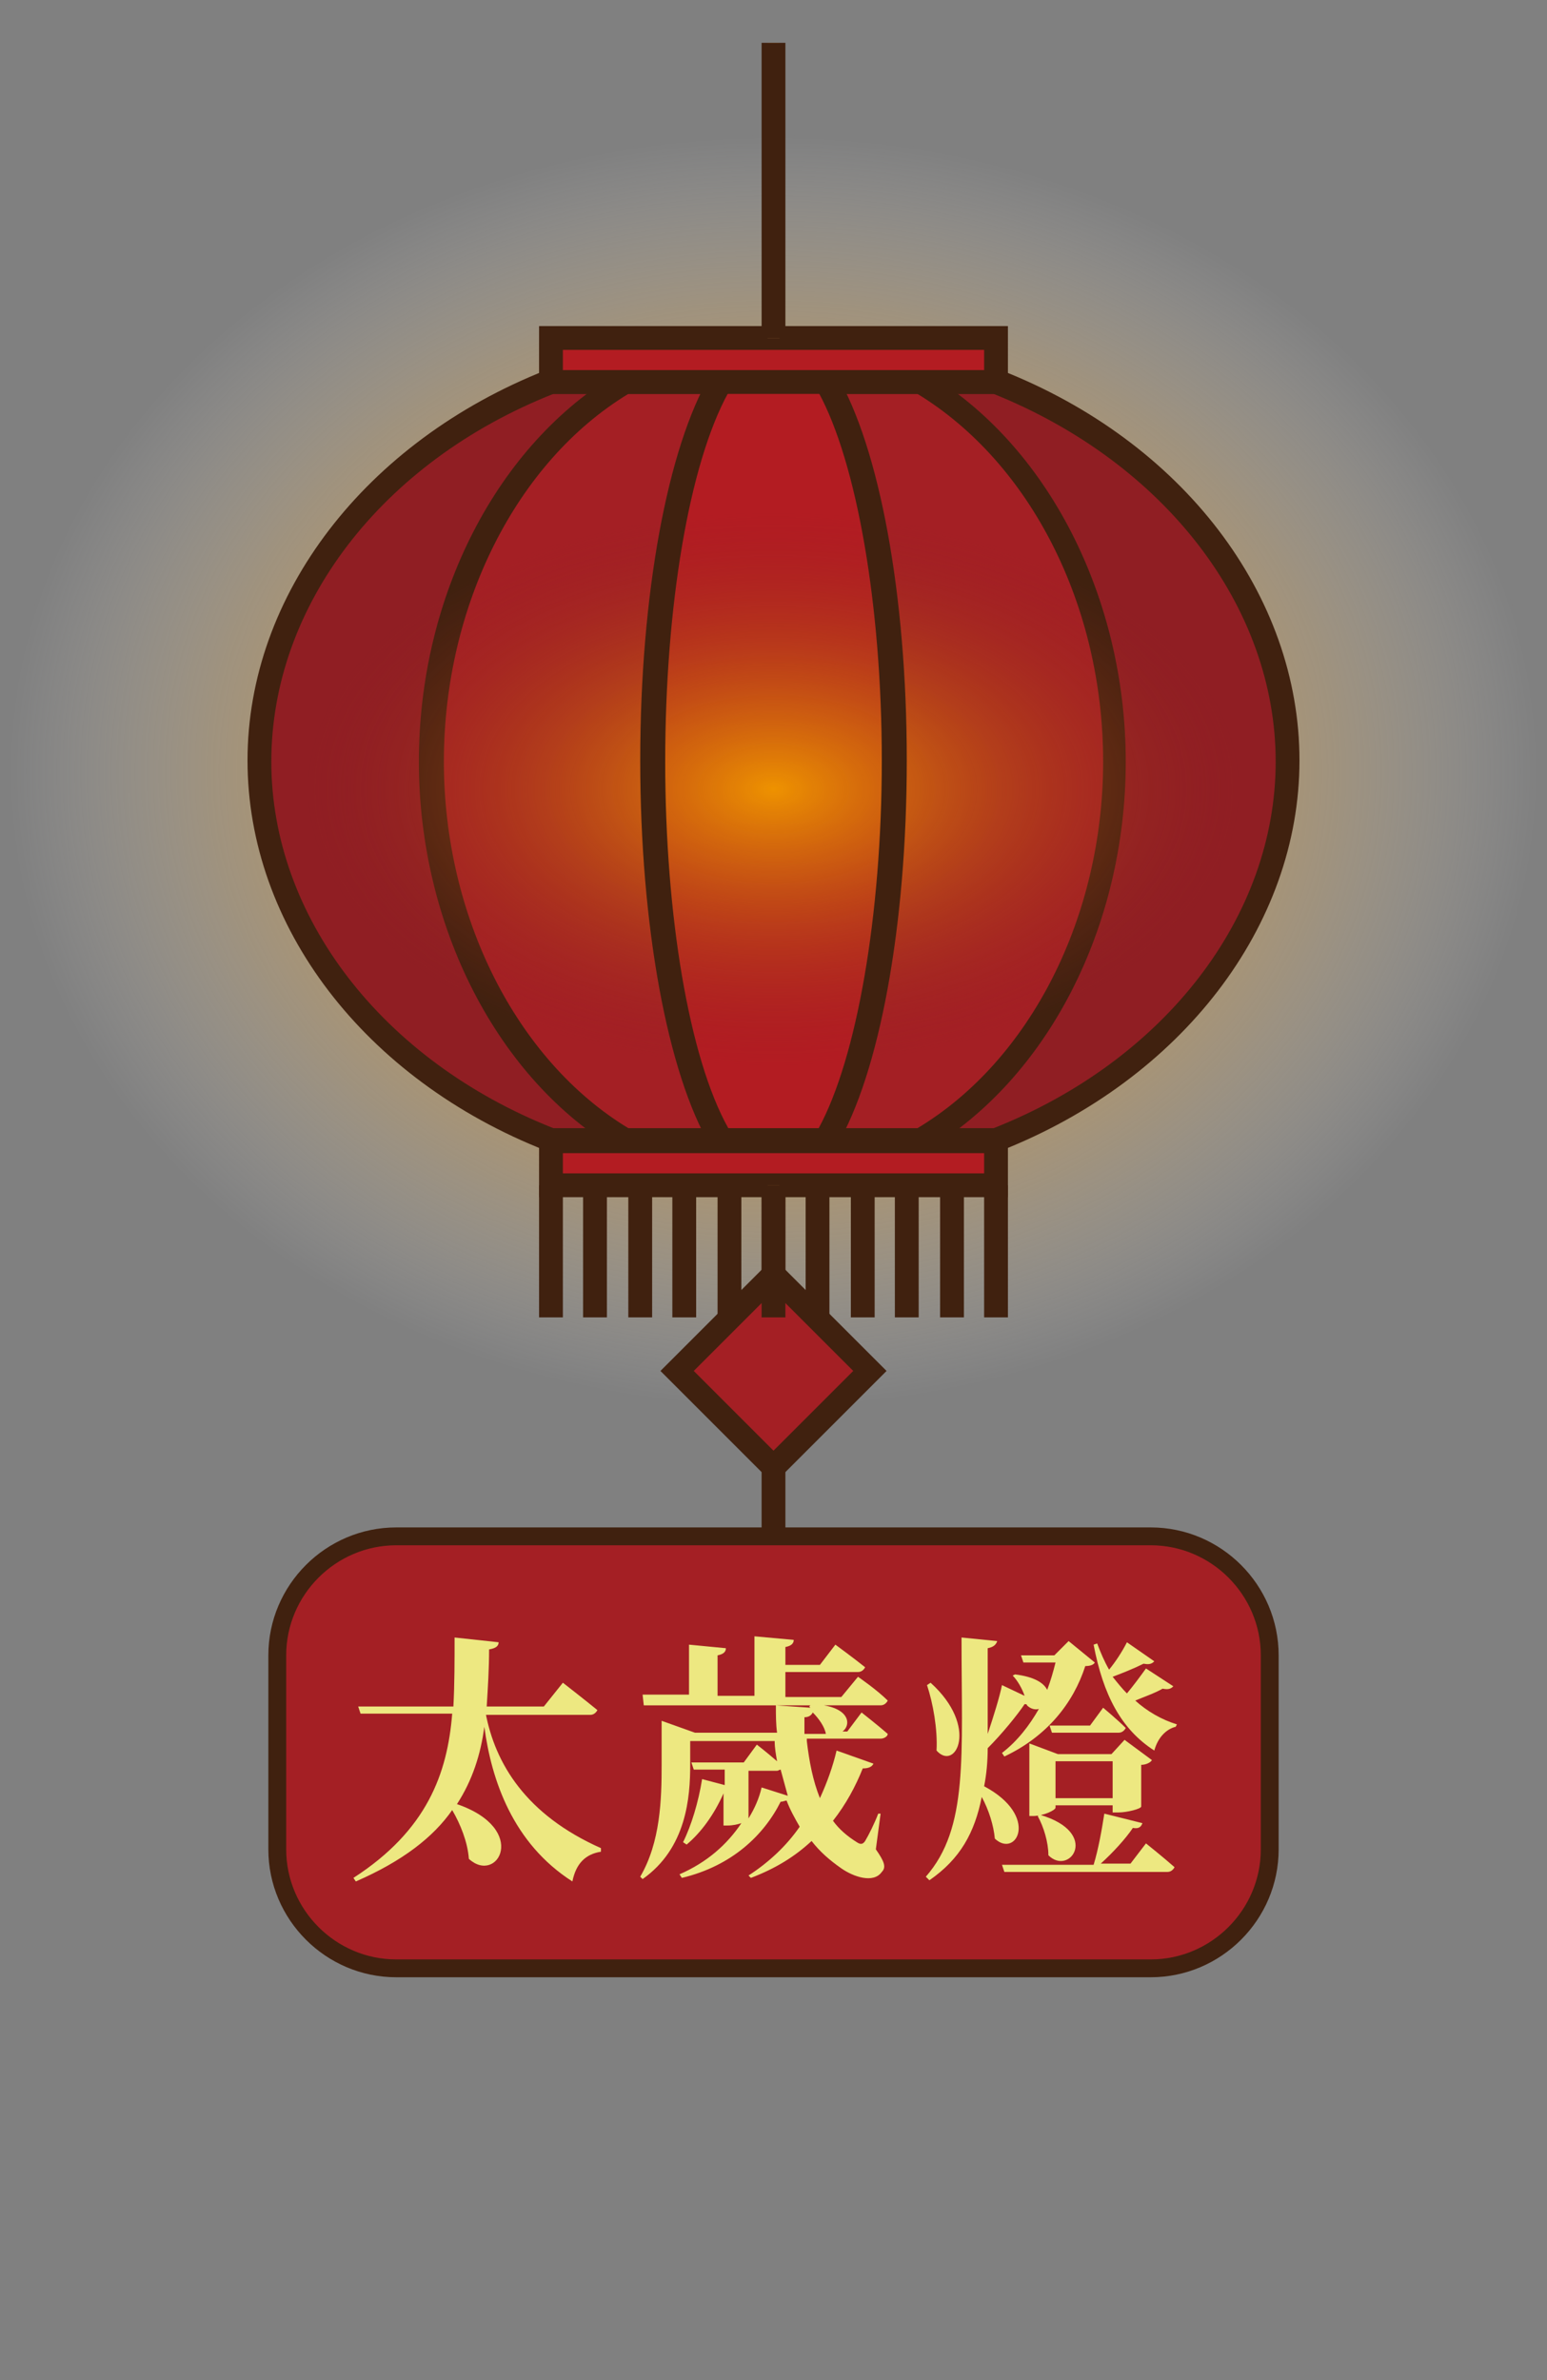<?xml version="1.0" encoding="utf-8"?>
<!-- Generator: Adobe Illustrator 25.3.1, SVG Export Plug-In . SVG Version: 6.00 Build 0)  -->
<svg version="1.1" id="圖層_1" xmlns="http://www.w3.org/2000/svg" xmlns:xlink="http://www.w3.org/1999/xlink" x="0px" y="0px"
	width="130" height="200" viewBox="0 0 130 200" style="enable-background:new 0 0 130 200;" xml:space="preserve">
<rect x="0" y="0" width="130" height="200" fill="#808080" stroke="none"/>
<style type="text/css">
	.st0{fill:url(#SVGID_1_);}
	.st1{fill:#901E23;}
	.st2{fill:#40210F;}
	.st3{fill:#A41F24;stroke:#D49E4E;stroke-miterlimit:10;}
	.st4{fill:#B31C22;}
	.st5{fill:url(#SVGID_2_);}
	.st6{fill:none;stroke:#D49E4E;stroke-miterlimit:10;}
	.st7{fill:#A41F24;stroke:#D49E4E;stroke-width:1;stroke-miterlimit:10;}
	.st8{fill:#A41F24;stroke:#40210F;stroke-width:1.5;stroke-miterlimit:10;}
	.st9{fill:none;}
	.st10{fill:#EDE881;}
</style>
<g>
	
		<radialGradient id="SVGID_1_" cx="65" cy="122.071" r="64.439" gradientTransform="matrix(1 0 0 -0.831 0 166.278)" gradientUnits="userSpaceOnUse">
		<stop  offset="0" style="stop-color:#EE9200"/>
		<stop  offset="0.162" style="stop-color:#EE9303;stop-opacity:0.838"/>
		<stop  offset="0.293" style="stop-color:#EF980D;stop-opacity:0.707"/>
		<stop  offset="0.412" style="stop-color:#F09F1E;stop-opacity:0.588"/>
		<stop  offset="0.525" style="stop-color:#F2A936;stop-opacity:0.475"/>
		<stop  offset="0.633" style="stop-color:#F4B655;stop-opacity:0.367"/>
		<stop  offset="0.738" style="stop-color:#F6C67B;stop-opacity:0.262"/>
		<stop  offset="0.84" style="stop-color:#F9DAA7;stop-opacity:0.16"/>
		<stop  offset="0.937" style="stop-color:#FDEFDA;stop-opacity:6.285286e-02"/>
		<stop  offset="1" style="stop-color:#FFFFFF;stop-opacity:0"/>
	</radialGradient>
	<ellipse class="st0" cx="65" cy="64.8" rx="64.4" ry="53.6"/>
	<g>
		<path class="st1" d="M21.8,64c0,14,10,26.2,24.5,31.9h37.4C98.2,90.1,108.2,78,108.2,64s-10-26.2-24.5-31.9H46.3
			C31.8,37.8,21.8,49.9,21.8,64z"/>
		<path class="st2" d="M83.9,96.8H46.1l-0.2-0.1c-15.3-6-25.1-18.9-25.1-32.8s9.9-26.8,25.1-32.8l0.2-0.1h37.8l0.2,0.1
			c15.3,6,25.1,18.9,25.1,32.8s-9.9,26.8-25.1,32.8L83.9,96.8z M46.5,94.8h37C97.9,89.1,107.2,77,107.2,64s-9.3-25.1-23.7-30.9h-37
			C32.1,38.8,22.8,50.9,22.8,64C22.8,77,32.1,89.1,46.5,94.8z"/>
	</g>
	<g>
		<path class="st3" d="M36.3,64c0,14,6.7,26.2,16.3,31.9h24.9C87.1,90.1,93.7,78,93.7,64S87,37.8,77.4,32.1H52.6
			C42.9,37.8,36.3,49.9,36.3,64z"/>
		<path class="st2" d="M77.7,96.8H52.3L52,96.7c-10.2-6-16.8-18.9-16.8-32.7c0-13.9,6.6-26.7,16.8-32.7l0.2-0.1h25.4l0.2,0.1
			C88,37.3,94.6,50.2,94.6,64c0,13.9-6.6,26.7-16.8,32.7L77.7,96.8z M52.8,94.8h24.3C86.6,89.1,92.7,77,92.7,64
			c0-13.1-6.1-25.1-15.6-30.9H52.8C43.4,38.8,37.3,50.9,37.3,64C37.3,77,43.4,89.1,52.8,94.8z"/>
	</g>
	<g>
		<path class="st4" d="M54.9,64c0,14,2.3,26.2,5.8,31.9h8.8c3.4-5.7,5.8-17.8,5.8-31.9S73,37.8,69.5,32.1h-8.8
			C57.2,37.8,54.9,49.9,54.9,64z"/>
		
			<radialGradient id="SVGID_2_" cx="65" cy="-124.333" r="39.199" gradientTransform="matrix(1 0 0 0.593 0 140.039)" gradientUnits="userSpaceOnUse">
			<stop  offset="0" style="stop-color:#EE9200"/>
			<stop  offset="0.304" style="stop-color:#D4720A;stop-opacity:0.696"/>
			<stop  offset="0.969" style="stop-color:#932222;stop-opacity:3.133374e-02"/>
			<stop  offset="1" style="stop-color:#901E23;stop-opacity:0"/>
		</radialGradient>
		<ellipse class="st5" cx="65" cy="66.3" rx="39.2" ry="23.2"/>
		<path class="st2" d="M70,96.8H60l-0.3-0.5c-3.6-6.1-5.9-18.5-5.9-32.4s2.3-26.3,5.9-32.4L60,31h10l0.3,0.5
			c3.6,6.1,5.9,18.5,5.9,32.4s-2.3,26.3-5.9,32.4L70,96.8z M61.2,94.8h7.6c3.2-5.9,5.3-17.9,5.3-30.9S72,38.9,68.8,33h-7.6
			c-3.3,6-5.3,18-5.3,31C55.9,76.9,57.9,88.9,61.2,94.8z"/>
	</g>
	<g>
		<rect x="46.3" y="28.4" class="st4" width="37.4" height="3.7"/>
		<path class="st2" d="M84.7,33.1H45.3v-5.7h39.4V33.1z M47.3,31.1h35.4v-1.7H47.3V31.1z"/>
	</g>
	<g>
		<rect x="46.3" y="95.8" class="st4" width="37.4" height="3.7"/>
		<path class="st2" d="M84.7,100.6H45.3v-5.7h39.4V100.6z M47.3,98.6h35.4v-1.7H47.3V98.6z"/>
	</g>
	<g>
		<line class="st6" x1="65" y1="99.6" x2="65" y2="108"/>
		<rect x="64" y="99.6" class="st2" width="2" height="8.4"/>
	</g>
	<g>
		<line class="st6" x1="65" y1="123.3" x2="65" y2="131.7"/>
		<rect x="64" y="123.3" class="st2" width="2" height="8.4"/>
	</g>
	<g>
		
			<rect x="59.3" y="109.5" transform="matrix(0.707 -0.707 0.707 0.707 -62.427 79.696)" class="st7" width="11.4" height="11.4"/>
		<path class="st2" d="M65,124.7l-9.5-9.5l9.5-9.5l9.5,9.5L65,124.7z M58.3,115.2l6.7,6.7l6.7-6.7l-6.7-6.7L58.3,115.2z"/>
	</g>
	<g>
		<line class="st6" x1="65" y1="28.4" x2="65" y2="3.6"/>
		<rect x="64" y="3.6" class="st2" width="2" height="24.8"/>
	</g>
	<path class="st8" d="M96.7,165.4H33.3c-5.5,0-10-4.5-10-10v-16.3c0-5.5,4.5-10,10-10h63.4c5.5,0,10,4.5,10,10v16.3
		C106.7,160.9,102.2,165.4,96.7,165.4z"/>
	<g>
		<rect x="29" y="136.7" class="st9" width="76" height="27.1"/>
		<path class="st10" d="M40.8,143.9c0.8,4.3,3.4,8.6,9.7,11.4v0.3c-1.3,0.2-2.1,1-2.4,2.5c-5-3.2-6.8-8.5-7.4-13
			c-0.3,2.3-1,4.5-2.3,6.5c6.1,2.1,3.4,6.8,1,4.6c-0.1-1.4-0.7-2.9-1.4-4.1c-1.6,2.3-4.2,4.3-8.1,6l-0.2-0.3c6.2-4,7.9-8.8,8.3-13.8
			h-7.7l-0.2-0.6h8c0.1-1.9,0.1-3.8,0.1-5.8l3.7,0.4c0,0.3-0.2,0.5-0.8,0.6c0,1.6-0.1,3.2-0.2,4.8h4.8l1.6-2c0,0,1.8,1.4,2.9,2.3
			c-0.1,0.2-0.3,0.4-0.6,0.4h-8.8V143.9z"/>
		<path class="st10" d="M67.8,146.3c0.2,1.7,0.5,3.3,1.1,4.8c0.6-1.3,1.1-2.7,1.4-4l3.1,1.1c-0.1,0.2-0.3,0.4-0.9,0.4
			c-0.6,1.5-1.4,3-2.5,4.4c0.5,0.7,1.2,1.3,2,1.8c0.3,0.2,0.5,0.2,0.7-0.1c0.3-0.5,0.8-1.5,1.1-2.3H74l-0.4,3c0.7,1,0.9,1.5,0.5,1.9
			c-0.7,1-2.4,0.4-3.4-0.3s-1.8-1.4-2.5-2.3c-1.4,1.3-3,2.3-5.1,3.1l-0.2-0.2c1.7-1.1,3.2-2.5,4.3-4.1c-0.4-0.7-0.8-1.4-1.1-2.2
			c-0.1,0-0.3,0.1-0.5,0.1c-1.4,2.8-4.1,5.4-8.3,6.4l-0.2-0.3c2.3-1,4-2.5,5.2-4.3c-0.3,0.1-0.7,0.2-1.2,0.2h-0.3v-2.7l0,0
			c-0.8,1.8-1.9,3.3-3.1,4.3l-0.3-0.2c0.7-1.4,1.3-3.4,1.6-5.3l1.9,0.5v-1.3h-2.6l-0.2-0.6h4.4l1.1-1.5c0,0,0.9,0.7,1.7,1.4
			c-0.1-0.6-0.2-1.1-0.2-1.7H58v2c0,2.7-0.3,7-4,9.6l-0.2-0.2c1.7-2.9,1.8-6.5,1.8-9.4v-3.7l2.8,1h6.9c-0.1-0.7-0.1-1.5-0.1-2.3
			l2.9,0.2l-0.1-0.1l0.2-0.2c3.2,0.1,3.4,1.7,2.6,2.3h0.4l1.2-1.6c0,0,1.4,1.1,2.2,1.8c0,0.2-0.3,0.4-0.6,0.4h-6.2V146.3z M54,142.4
			h3.9v-4.2l3.1,0.3c0,0.3-0.2,0.5-0.7,0.6v3.4h3.1v-5l3.3,0.3c0,0.3-0.2,0.5-0.7,0.6v1.5h2.9l1.3-1.7c0,0,1.5,1.1,2.5,1.9
			c-0.1,0.2-0.3,0.4-0.6,0.4H66v2.1h4.7l1.4-1.7c0,0,1.6,1.1,2.5,2c-0.1,0.2-0.3,0.4-0.6,0.4H54.1L54,142.4z M66.2,150.9
			c-0.2-0.7-0.4-1.5-0.6-2.2c-0.1,0-0.2,0.1-0.3,0.1h-2.4v4c0.5-0.8,0.9-1.7,1.1-2.6L66.2,150.9z M69.4,145.7
			c-0.1-0.6-0.6-1.3-1.1-1.8c-0.1,0.2-0.3,0.4-0.7,0.4c0,0.5,0,0.9,0,1.4L69.4,145.7L69.4,145.7z"/>
		<path class="st10" d="M86.1,143.2c-0.6,0.9-1.9,2.5-3.1,3.7c0,1.1-0.1,2.2-0.3,3.2c4.7,2.5,2.7,6.1,0.9,4.4
			c-0.1-1.1-0.5-2.4-1.1-3.5c-0.6,3-1.8,5.2-4.4,7l-0.3-0.3c3.6-4.1,3-10.1,3-20.1l3,0.3c-0.1,0.3-0.3,0.5-0.8,0.6
			c0,2.7,0,5.1,0,7.2c0.5-1.5,1-3.1,1.2-4.1l1.9,0.9c-0.2-0.6-0.6-1.3-1-1.7l0.2-0.1c1.6,0.2,2.4,0.7,2.7,1.3
			c0.3-0.8,0.5-1.5,0.7-2.3H86l-0.2-0.6h2.8l1.2-1.2l2.2,1.8c-0.1,0.2-0.4,0.3-0.8,0.3c-1,3.1-3.2,5.9-6.8,7.6l-0.2-0.3
			c1.3-1,2.3-2.3,3.1-3.7c-0.3,0.1-0.7,0-1-0.3C86.3,143.2,86.2,143.2,86.1,143.2z M78.2,141.4c4.1,3.7,2.1,7.5,0.5,5.7
			c0.1-1.8-0.3-4-0.8-5.5L78.2,141.4z M96.3,154.9c0,0,1.5,1.2,2.4,2c-0.1,0.2-0.3,0.4-0.6,0.4H84.4l-0.2-0.6h7.7
			c0.4-1.3,0.7-3,0.9-4.3l3.2,0.8c-0.1,0.3-0.3,0.5-0.8,0.4c-0.6,0.9-1.7,2.1-2.7,3H95L96.3,154.9z M93.5,152.4v-0.7h-4.8v0.2
			c0,0.2-1,0.7-1.9,0.7h-0.3v-6.1l2.4,0.9h4.5l1.1-1.2l2.3,1.7c-0.1,0.2-0.5,0.4-0.9,0.4v3.5c0,0.2-1.2,0.5-1.9,0.5h-0.5V152.4z
			 M87.4,152.5c5.1,1.5,2.5,5.2,0.7,3.4c0-1.1-0.4-2.4-0.9-3.3L87.4,152.5z M92.7,143.5c0,0,1.2,1,1.9,1.7c-0.1,0.2-0.3,0.4-0.6,0.4
			h-5.6l-0.2-0.6h3.4L92.7,143.5z M93.5,151v-3h-4.8v3.1h4.8V151z M98.6,141.7c-0.2,0.2-0.4,0.3-0.9,0.2c-0.7,0.4-1.6,0.7-2.3,1
			c1,0.9,2.2,1.6,3.5,2l-0.1,0.2c-0.8,0.2-1.5,0.9-1.8,2c-2.8-1.8-4.3-4.7-5.1-8.9l0.3-0.1c0.3,0.8,0.6,1.5,1,2.2
			c0.5-0.6,1.1-1.5,1.5-2.3l2.3,1.6c-0.2,0.2-0.4,0.3-0.9,0.2c-0.8,0.4-1.8,0.8-2.6,1.1c0.4,0.5,0.8,1,1.2,1.4
			c0.5-0.6,1.1-1.4,1.6-2.1L98.6,141.7z"/>
	</g>
	<g>
		<rect x="45.3" y="99.6" class="st2" width="2" height="11.1"/>
		<rect x="49" y="99.6" class="st2" width="2" height="11.1"/>
		<rect x="52.8" y="99.6" class="st2" width="2" height="11.1"/>
		<rect x="56.5" y="99.6" class="st2" width="2" height="11.1"/>
		<rect x="60.3" y="99.6" class="st2" width="2" height="11.1"/>
		<rect x="64" y="99.6" class="st2" width="2" height="11.1"/>
		<rect x="67.7" y="99.6" class="st2" width="2" height="11.1"/>
		<rect x="71.5" y="99.6" class="st2" width="2" height="11.1"/>
		<rect x="75.2" y="99.6" class="st2" width="2" height="11.1"/>
		<rect x="79" y="99.6" class="st2" width="2" height="11.1"/>
		<rect x="82.7" y="99.6" class="st2" width="2" height="11.1"/>
	</g>
</g>
</svg>
